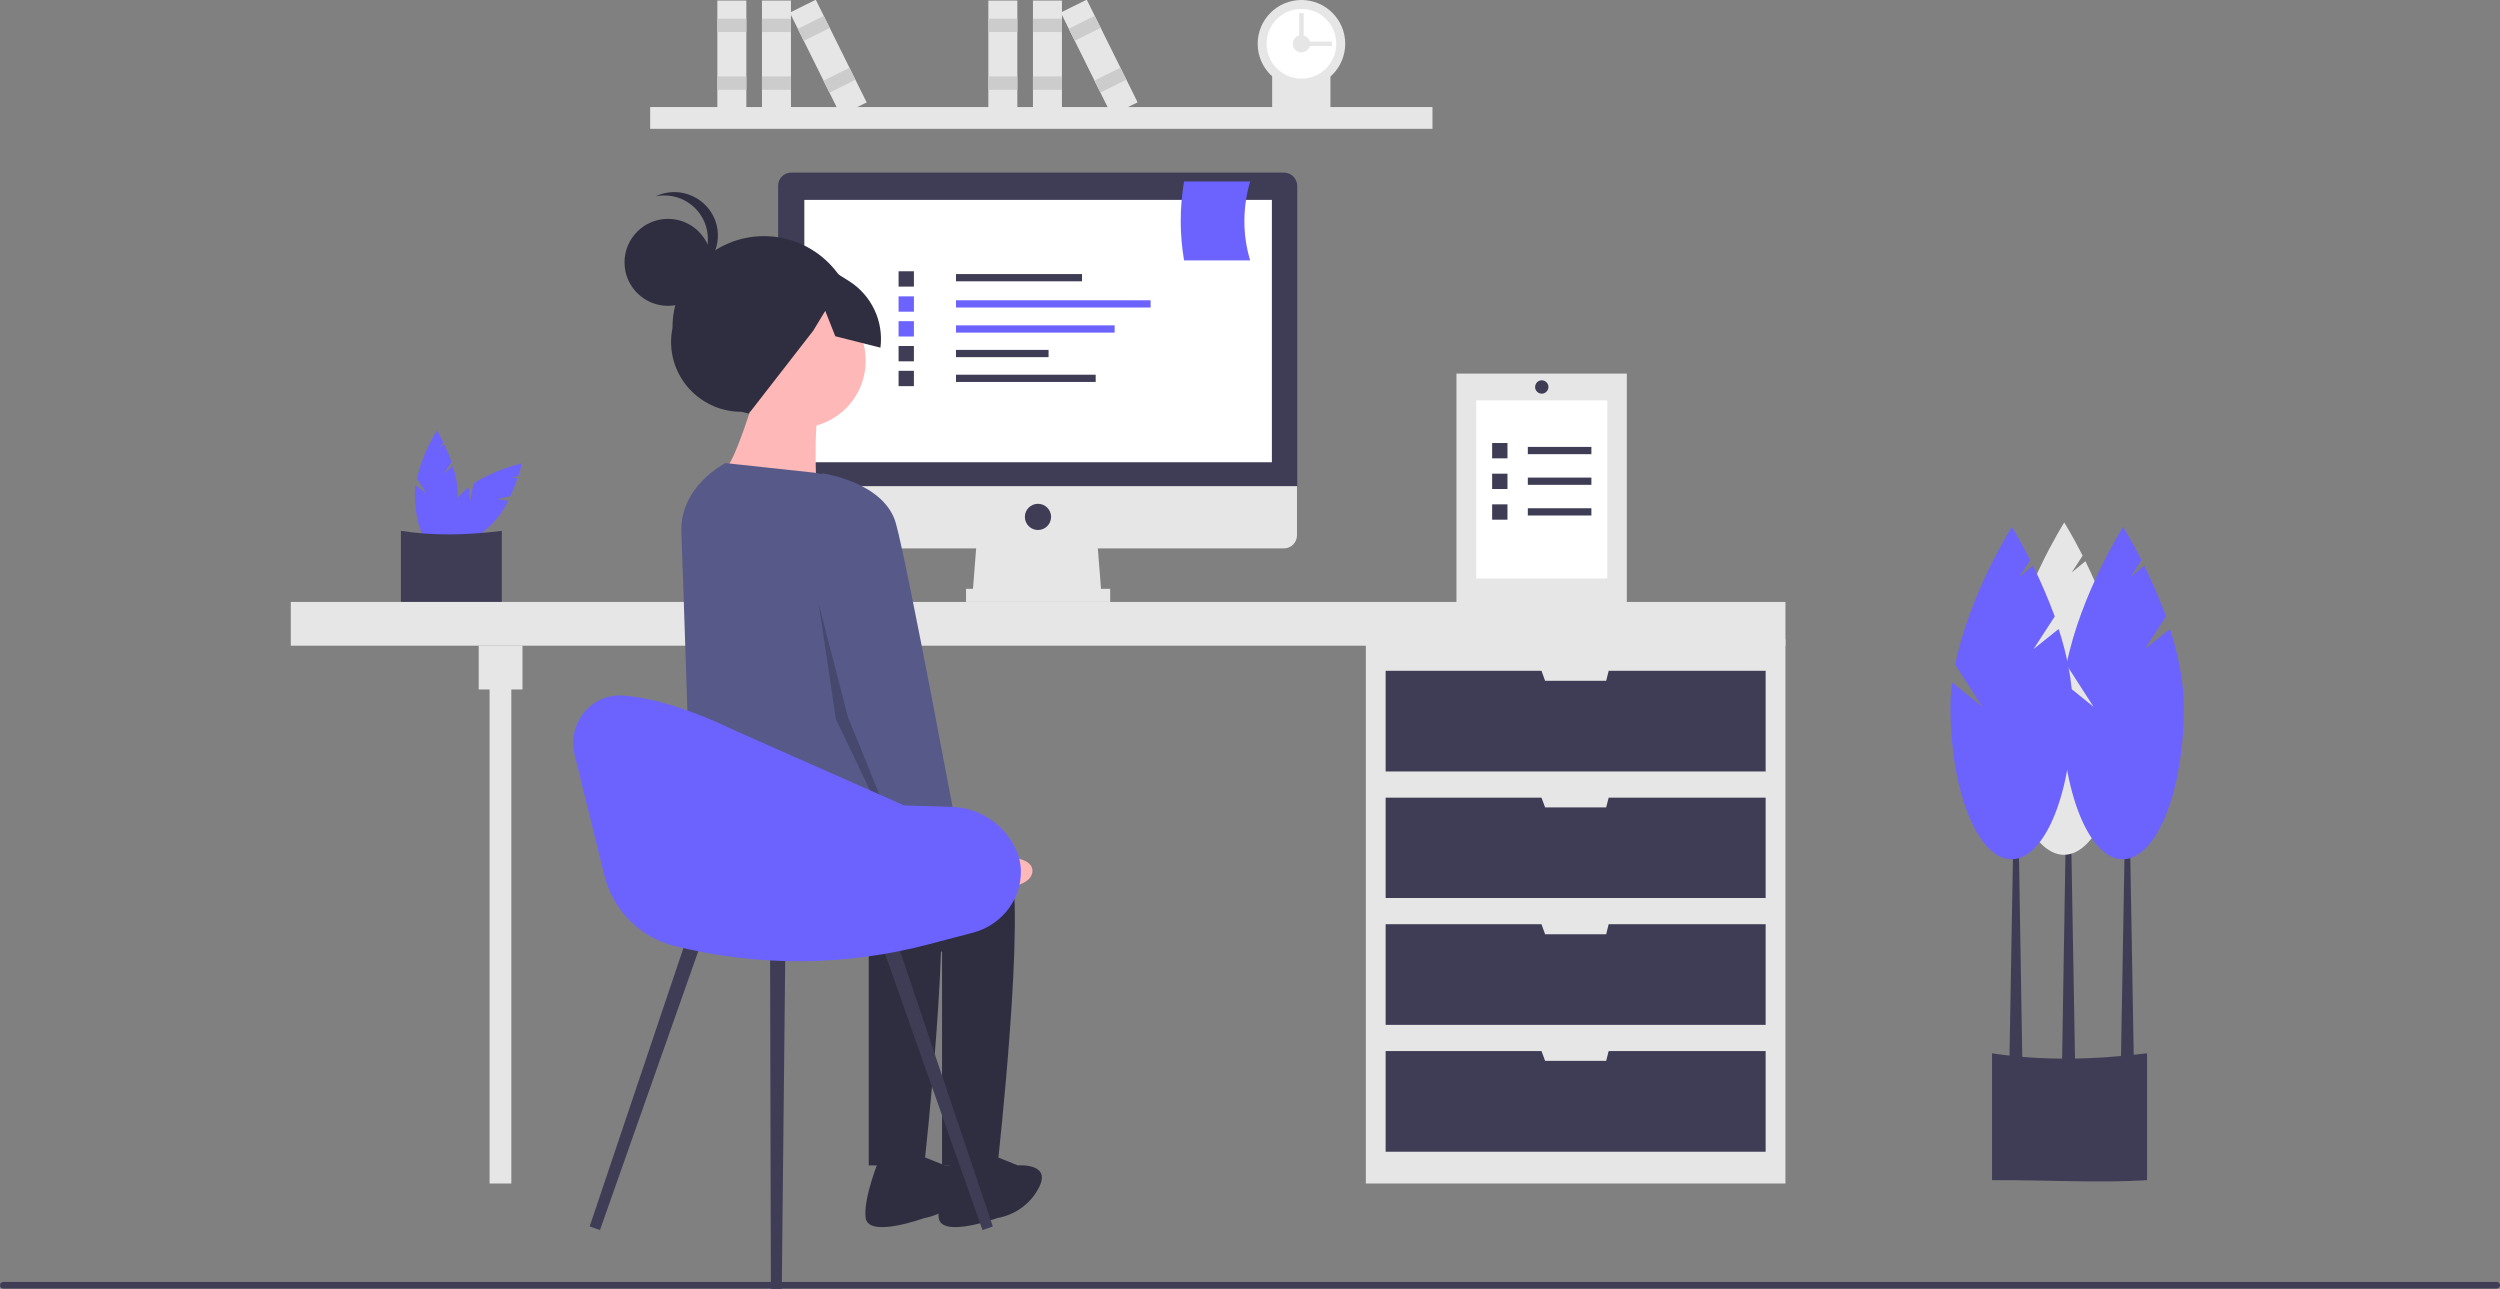 <?xml version="1.0" encoding="utf-8"?>
<!-- Generator: Adobe Illustrator 25.2.0, SVG Export Plug-In . SVG Version: 6.00 Build 0)  -->
<svg version="1.1" id="b15aa787-28cf-46ed-b363-0df1de40c89a"
	 xmlns="http://www.w3.org/2000/svg" xmlns:xlink="http://www.w3.org/1999/xlink" x="0px" y="0px" viewBox="0 0 896.7 462.3"
	 style="enable-background:new 0 0 896.7 462.3;" xml:space="preserve">
<rect x="0" y="0" width="896.7" height="462.3" fill="#808080" stroke="none"/>
<style type="text/css">
	.st0{fill:#3F3D56;}
	.st1{fill:#E6E6E6;}
	.st2{fill:#FFFFFF;}
	.st3{fill:#CCCCCC;}
	.st4{fill:#6C63FF;}
	.st5{fill:#2F2E41;}
	.st6{fill:#FFB8B8;}
	.st7{fill:#575A89;}
	.st8{opacity:0.2;enable-background:new    ;}
</style>
<path class="st0" d="M895.5,462.2H1.2c-0.7,0-1.2-0.5-1.2-1.2c0-0.7,0.5-1.2,1.2-1.2h894.3c0.7,0,1.2,0.5,1.2,1.2
	C896.7,461.6,896.1,462.2,895.5,462.2z"/>
<path class="st1" d="M477.2,42.1c-6.4,0.4-13.4,0-20.9,0v-17c6.9,1,13.9,1,20.9,0V42.1z"/>
<rect x="233.2" y="38.4" class="st1" width="280.6" height="7.8"/>
<circle class="st1" cx="466.8" cy="15.7" r="15.7"/>
<circle class="st2" cx="466.8" cy="15.7" r="12.5"/>
<circle class="st1" cx="466.8" cy="15.7" r="3.1"/>
<rect x="465.2" y="14.9" class="st1" width="12.5" height="1.6"/>
<rect x="466" y="4.7" class="st1" width="1.6" height="12.5"/>
<rect x="273.3" y="0.2" class="st1" width="10.4" height="41.1"/>
<rect x="273.3" y="6.7" class="st3" width="10.4" height="4.8"/>
<rect x="273.3" y="27.4" class="st3" width="10.4" height="4.8"/>
<rect x="257.3" y="0.2" class="st1" width="10.4" height="41.1"/>
<rect x="257.3" y="6.7" class="st3" width="10.4" height="4.8"/>
<rect x="257.3" y="27.4" class="st3" width="10.4" height="4.8"/>
<rect x="291.9" y="0.2" transform="matrix(0.896 -0.444 0.444 0.896 21.657 133.95)" class="st1" width="10.4" height="41.1"/>
<rect x="286.7" y="7.9" transform="matrix(0.896 -0.444 0.444 0.896 25.759 130.567)" class="st3" width="10.4" height="4.8"/>
<rect x="295.9" y="26.5" transform="matrix(0.896 -0.444 0.444 0.896 18.466 136.581)" class="st3" width="10.4" height="4.8"/>
<rect x="370.5" y="0.2" class="st1" width="10.4" height="41.1"/>
<rect x="370.5" y="6.7" class="st3" width="10.4" height="4.8"/>
<rect x="370.5" y="27.4" class="st3" width="10.4" height="4.8"/>
<rect x="354.5" y="0.2" class="st1" width="10.4" height="41.1"/>
<rect x="354.5" y="6.7" class="st3" width="10.4" height="4.8"/>
<rect x="354.5" y="27.4" class="st3" width="10.4" height="4.8"/>
<rect x="389.1" y="0.2" transform="matrix(0.896 -0.444 0.444 0.896 31.747 177.073)" class="st1" width="10.4" height="41.1"/>
<rect x="383.9" y="7.9" transform="matrix(0.896 -0.444 0.444 0.896 35.85 173.69)" class="st3" width="10.4" height="4.8"/>
<rect x="393.1" y="26.5" transform="matrix(0.896 -0.444 0.444 0.896 28.557 179.704)" class="st3" width="10.4" height="4.8"/>
<path class="st4" d="M159.3,169.8l2.7-4.1c-0.8-2.2-1.7-4.3-2.7-6.4l-1.7,1.4l1.4-2.1c-1.3-2.6-2.3-4.2-2.3-4.2s-5.4,8.4-7.1,17.4
	l3.4,5.3L149,174c-0.1,1-0.2,2.1-0.2,3.1c0,10.6,3.5,19.2,7.7,19.2s7.7-8.6,7.7-19.2c-0.1-3.4-0.7-6.7-1.8-9.9L159.3,169.8z"/>
<path class="st4" d="M178.2,179l4.8-1c1-2.1,1.9-4.3,2.6-6.5l-2.2-0.2l2.5-0.5c0.9-2.7,1.3-4.6,1.3-4.6s-9.8,2.2-17.3,7.2l-1.3,6.2
	l-0.5-4.8c-0.8,0.6-1.6,1.3-2.4,2.1c-7.5,7.5-11.1,16-8.1,19s11.5-0.6,19-8.1c2.3-2.4,4.3-5.2,5.7-8.2L178.2,179z"/>
<path class="st0" d="M180,220c-11.1,0.7-23.3,0-36.2,0v-29.6c11.4,1.8,23.5,1.6,36.2,0V220z"/>
<rect x="489.9" y="229.3" class="st1" width="150.5" height="195.2"/>
<rect x="175.6" y="239.5" class="st1" width="7.8" height="185"/>
<rect x="104.3" y="215.9" class="st1" width="536.1" height="15.7"/>
<rect x="171.7" y="231.6" class="st1" width="15.7" height="15.7"/>
<polygon class="st0" points="577,240.6 576.1,244.2 554.2,244.2 552.9,240.6 497,240.6 497,276.7 633.3,276.7 633.3,240.6 "/>
<polygon class="st0" points="577,286.1 576.1,289.6 554.2,289.6 552.9,286.1 497,286.1 497,322.1 633.3,322.1 633.3,286.1 "/>
<polygon class="st0" points="577,331.5 576.1,335.1 554.2,335.1 552.9,331.5 497,331.5 497,367.6 633.3,367.6 633.3,331.5 "/>
<polygon class="st0" points="577,377 576.1,380.5 554.2,380.5 552.9,377 497,377 497,413.1 633.3,413.1 633.3,377 "/>
<polygon class="st1" points="395.1,213.6 348.8,213.6 350.4,193.2 393.5,193.2 "/>
<rect x="346.5" y="211.2" class="st1" width="51.7" height="4.7"/>
<path class="st0" d="M460.5,61.9H283.8c-2.6,0-4.7,2.1-4.7,4.7v0v107.8h186.2V66.6C465.2,64,463.1,61.9,460.5,61.9L460.5,61.9z"/>
<path class="st1" d="M279.1,174.4V192c0,2.6,2.1,4.7,4.7,4.7h0h176.7c2.6,0,4.7-2.1,4.7-4.7v0v-17.6H279.1z"/>
<rect x="288.5" y="71.7" class="st2" width="167.7" height="94.1"/>
<circle class="st0" cx="372.3" cy="185.4" r="4.7"/>
<path class="st0" d="M770.1,423.3c-17.1,1.1-35.8-0.1-55.6,0v-45.5c17.5,2.7,36.2,2.4,55.6,0V423.3z"/>
<polygon class="st0" points="744.3,381.9 739.6,381.9 741.1,290 742.7,290 "/>
<polygon class="st0" points="765.4,382.5 760.7,382.5 762.3,290.6 763.8,290.6 "/>
<polygon class="st0" points="725.4,382.5 720.7,382.5 722.3,290.6 723.9,290.6 "/>
<path class="st1" d="M748.2,231.2l7.6-11.7c-2.3-6.2-4.9-12.3-7.8-18.2l-4.9,4l3.9-6c-3.7-7.3-6.6-11.9-6.6-11.9s-15.2,24-20.3,49.4
	l9.7,15.1l-10.8-8.7c-0.4,3-0.6,5.9-0.6,8.9c0,30.1,9.8,54.5,21.9,54.5c12.1,0,21.9-24.4,21.9-54.5c0-9.3-2.1-19.1-5-28.1
	L748.2,231.2z"/>
<path class="st4" d="M769.3,232.8l7.6-11.7c-2.3-6.2-4.9-12.3-7.8-18.2l-4.9,4l3.9-6c-3.7-7.3-6.6-11.9-6.6-11.9s-15.2,24-20.3,49.4
	l9.7,15.1l-10.8-8.7c-0.4,3-0.6,5.9-0.6,8.9c0,30.1,9.8,54.5,21.9,54.5s21.9-24.4,21.9-54.5c0-9.3-2.1-19.1-5-28.1L769.3,232.8z"/>
<path class="st4" d="M729.4,232.8l7.6-11.7c-2.3-6.2-4.9-12.3-7.8-18.2l-4.9,4l3.9-6c-3.7-7.3-6.6-11.9-6.6-11.9s-15.2,24-20.3,49.4
	l9.7,15.1l-10.8-8.7c-0.4,3-0.6,5.9-0.6,8.9c0,30.1,9.8,54.5,21.9,54.5c12.1,0,21.9-24.4,21.9-54.5c0-9.3-2.1-19.1-5-28.1
	L729.4,232.8z"/>
<rect x="342.9" y="98.3" class="st0" width="45.2" height="2.6"/>
<rect x="342.9" y="107.7" class="st4" width="69.8" height="2.6"/>
<rect x="342.9" y="116.7" class="st4" width="56.9" height="2.6"/>
<rect x="342.9" y="125.5" class="st0" width="33.2" height="2.6"/>
<rect x="342.9" y="134.4" class="st0" width="50.1" height="2.6"/>
<rect x="322.3" y="97.3" class="st0" width="5.5" height="5.5"/>
<rect x="322.3" y="106.3" class="st4" width="5.5" height="5.5"/>
<rect x="322.3" y="115.2" class="st4" width="5.5" height="5.5"/>
<rect x="322.3" y="124.1" class="st0" width="5.5" height="5.5"/>
<rect x="322.3" y="133" class="st0" width="5.5" height="5.5"/>
<path class="st4" d="M448.4,93.4h-23.7c-1.6-9.4-1.6-18.9,0-28.3h23.7C445.7,74.3,445.6,84.1,448.4,93.4z"/>
<path class="st5" d="M275.7,150.1l-9.8-2.4c-13.9,0-25.2-11.2-25.2-25.1c0-1.7,0.2-3.4,0.5-5l0,0c0-18.1,14.7-32.9,32.8-32.9h0
	c18.1,0,32.9,14.7,32.9,32.8v0C312.6,136.8,295.2,154.8,275.7,150.1z"/>
<circle class="st6" cx="286.4" cy="129.4" r="24.1"/>
<path class="st6" d="M270.7,142c0,0-7.3,25.2-11.5,27.3c-4.2,2.1,33.6,5.2,33.6,5.2s-1-24.1,1-26.2C295.9,146.2,270.7,142,270.7,142
	z"/>
<path class="st5" d="M308.5,297.3c0,0,47.2-4.2,53.5,11.5c6.3,15.7-4.2,109.2-4.2,109.2h-19.9v-76.6c0,0-85-24.2-85-32.6
	S308.5,297.3,308.5,297.3z"/>
<path class="st5" d="M354.6,413.8l10.5,4.2c0,0,12.6-1,7.3,8.4c-3,5.6-8.5,9.4-14.7,10.5c0,0-19.9,7.3-21,0c-1-7.3,5.2-22,5.2-22
	L354.6,413.8z"/>
<path class="st5" d="M282.2,297.3c0,0,47.2-4.2,53.5,11.5c6.3,15.7-4.2,109.2-4.2,109.2h-19.9v-76.6c0,0-60.4-14-60.4-22.4
	c0-3.9-4.1-24,3.1-28.2C262.6,286,282.2,297.3,282.2,297.3z"/>
<path class="st5" d="M328.4,413.8l10.5,4.2c0,0,12.6-1,7.3,8.4c-3,5.6-8.5,9.4-14.7,10.5c0,0-19.9,7.3-21,0c-1-7.3,5.2-22,5.2-22
	L328.4,413.8z"/>
<path class="st7" d="M260.2,166.1l31.5,3.4c10,1.1,18.1,8.5,20.2,18.3l12.3,58c0,0,4.2,57.7-4.2,60.9c-8.4,3.1-19.9-12.6-35.7-10.5
	c-15.7,2.1-36.2,6.8-36.2,6.8s-3.3-103.3-3.7-111.8C243.6,174.4,260.2,166.1,260.2,166.1z"/>
<path class="st6" d="M334.9,300.3l12.9,7.6c0,0,23.2-3.3,22.5,4.8c-0.7,8.2-26.1,6.6-26.1,6.6l-15.6-9.6L334.9,300.3z"/>
<circle class="st5" cx="239.6" cy="94.1" r="15.6"/>
<path class="st5" d="M253.9,85.7c0-8.6-7-15.6-15.6-15.6c-1,0-2.1,0.1-3.1,0.3c7.8-3.7,17.1-0.3,20.8,7.4c3.7,7.8,0.3,17.1-7.4,20.8
	c-1.1,0.5-2.4,0.9-3.6,1.2C250.5,97.3,253.9,91.8,253.9,85.7z"/>
<path class="st5" d="M267.3,94.6l21-3.9l16.2,10.1c8.1,5.1,12.5,14.4,11.3,23.9l-16.2-4.1l-3.6-9.1l-4.3,7.1l-22.6,29.1l-12.7-8.1
	l-11.3-17.7L267.3,94.6z"/>
<path class="st7" d="M284.6,175l10.5-5.2c0,0,22,3.1,26.2,17.8c4.2,14.7,23.1,116.5,23.1,116.5l-17.8,8.4l-25.2-61.9L284.6,175z"/>
<polygon class="st8" points="293.6,216.3 304.1,257.1 322.7,302.9 322.1,304.5 299.8,257.9 "/>
<polygon class="st0" points="215.2,441.2 211.5,439.9 247.4,333.3 252.6,335.1 "/>
<polygon class="st0" points="352.4,441.2 356.1,439.9 320.2,333.3 315,335.1 "/>
<polygon class="st0" points="276.5,463.2 280.4,463.2 281.7,338.6 276.2,338.6 "/>
<path class="st4" d="M206.1,270.7l10.7,43.4c3.1,12.4,12.7,22.1,25.1,25.2h0c30,7.5,61.4,7.3,91.2-0.6l16-4.2
	c9.3-2.5,16.3-10.5,17-20.1c0.3-3.4-0.3-6.8-1.8-9.9c-0.1-0.1-0.1-0.3-0.2-0.4c-4.3-8.8-13-14.4-22.8-14.7l-17-0.5l-61.9-27.4
	c0,0-21.3-10.8-38.8-12C212.2,248.6,203.3,259.4,206.1,270.7z"/>
<rect x="522.4" y="134" class="st1" width="61.1" height="83.1"/>
<rect x="529.5" y="143.6" class="st2" width="47" height="63.9"/>
<rect x="548" y="160.3" class="st0" width="22.8" height="2.6"/>
<rect x="535.2" y="158.9" class="st0" width="5.5" height="5.5"/>
<rect x="548" y="171.3" class="st0" width="22.8" height="2.6"/>
<rect x="535.2" y="169.9" class="st0" width="5.5" height="5.5"/>
<rect x="548" y="182.3" class="st0" width="22.8" height="2.6"/>
<rect x="535.2" y="180.9" class="st0" width="5.5" height="5.5"/>
<path class="st0" d="M553,136.4L553,136.4c1.3,0,2.4,1.1,2.4,2.4l0,0c0,1.3-1.1,2.4-2.4,2.4l0,0c-1.3,0-2.4-1.1-2.4-2.4l0,0
	C550.7,137.4,551.7,136.4,553,136.4z"/>
</svg>

